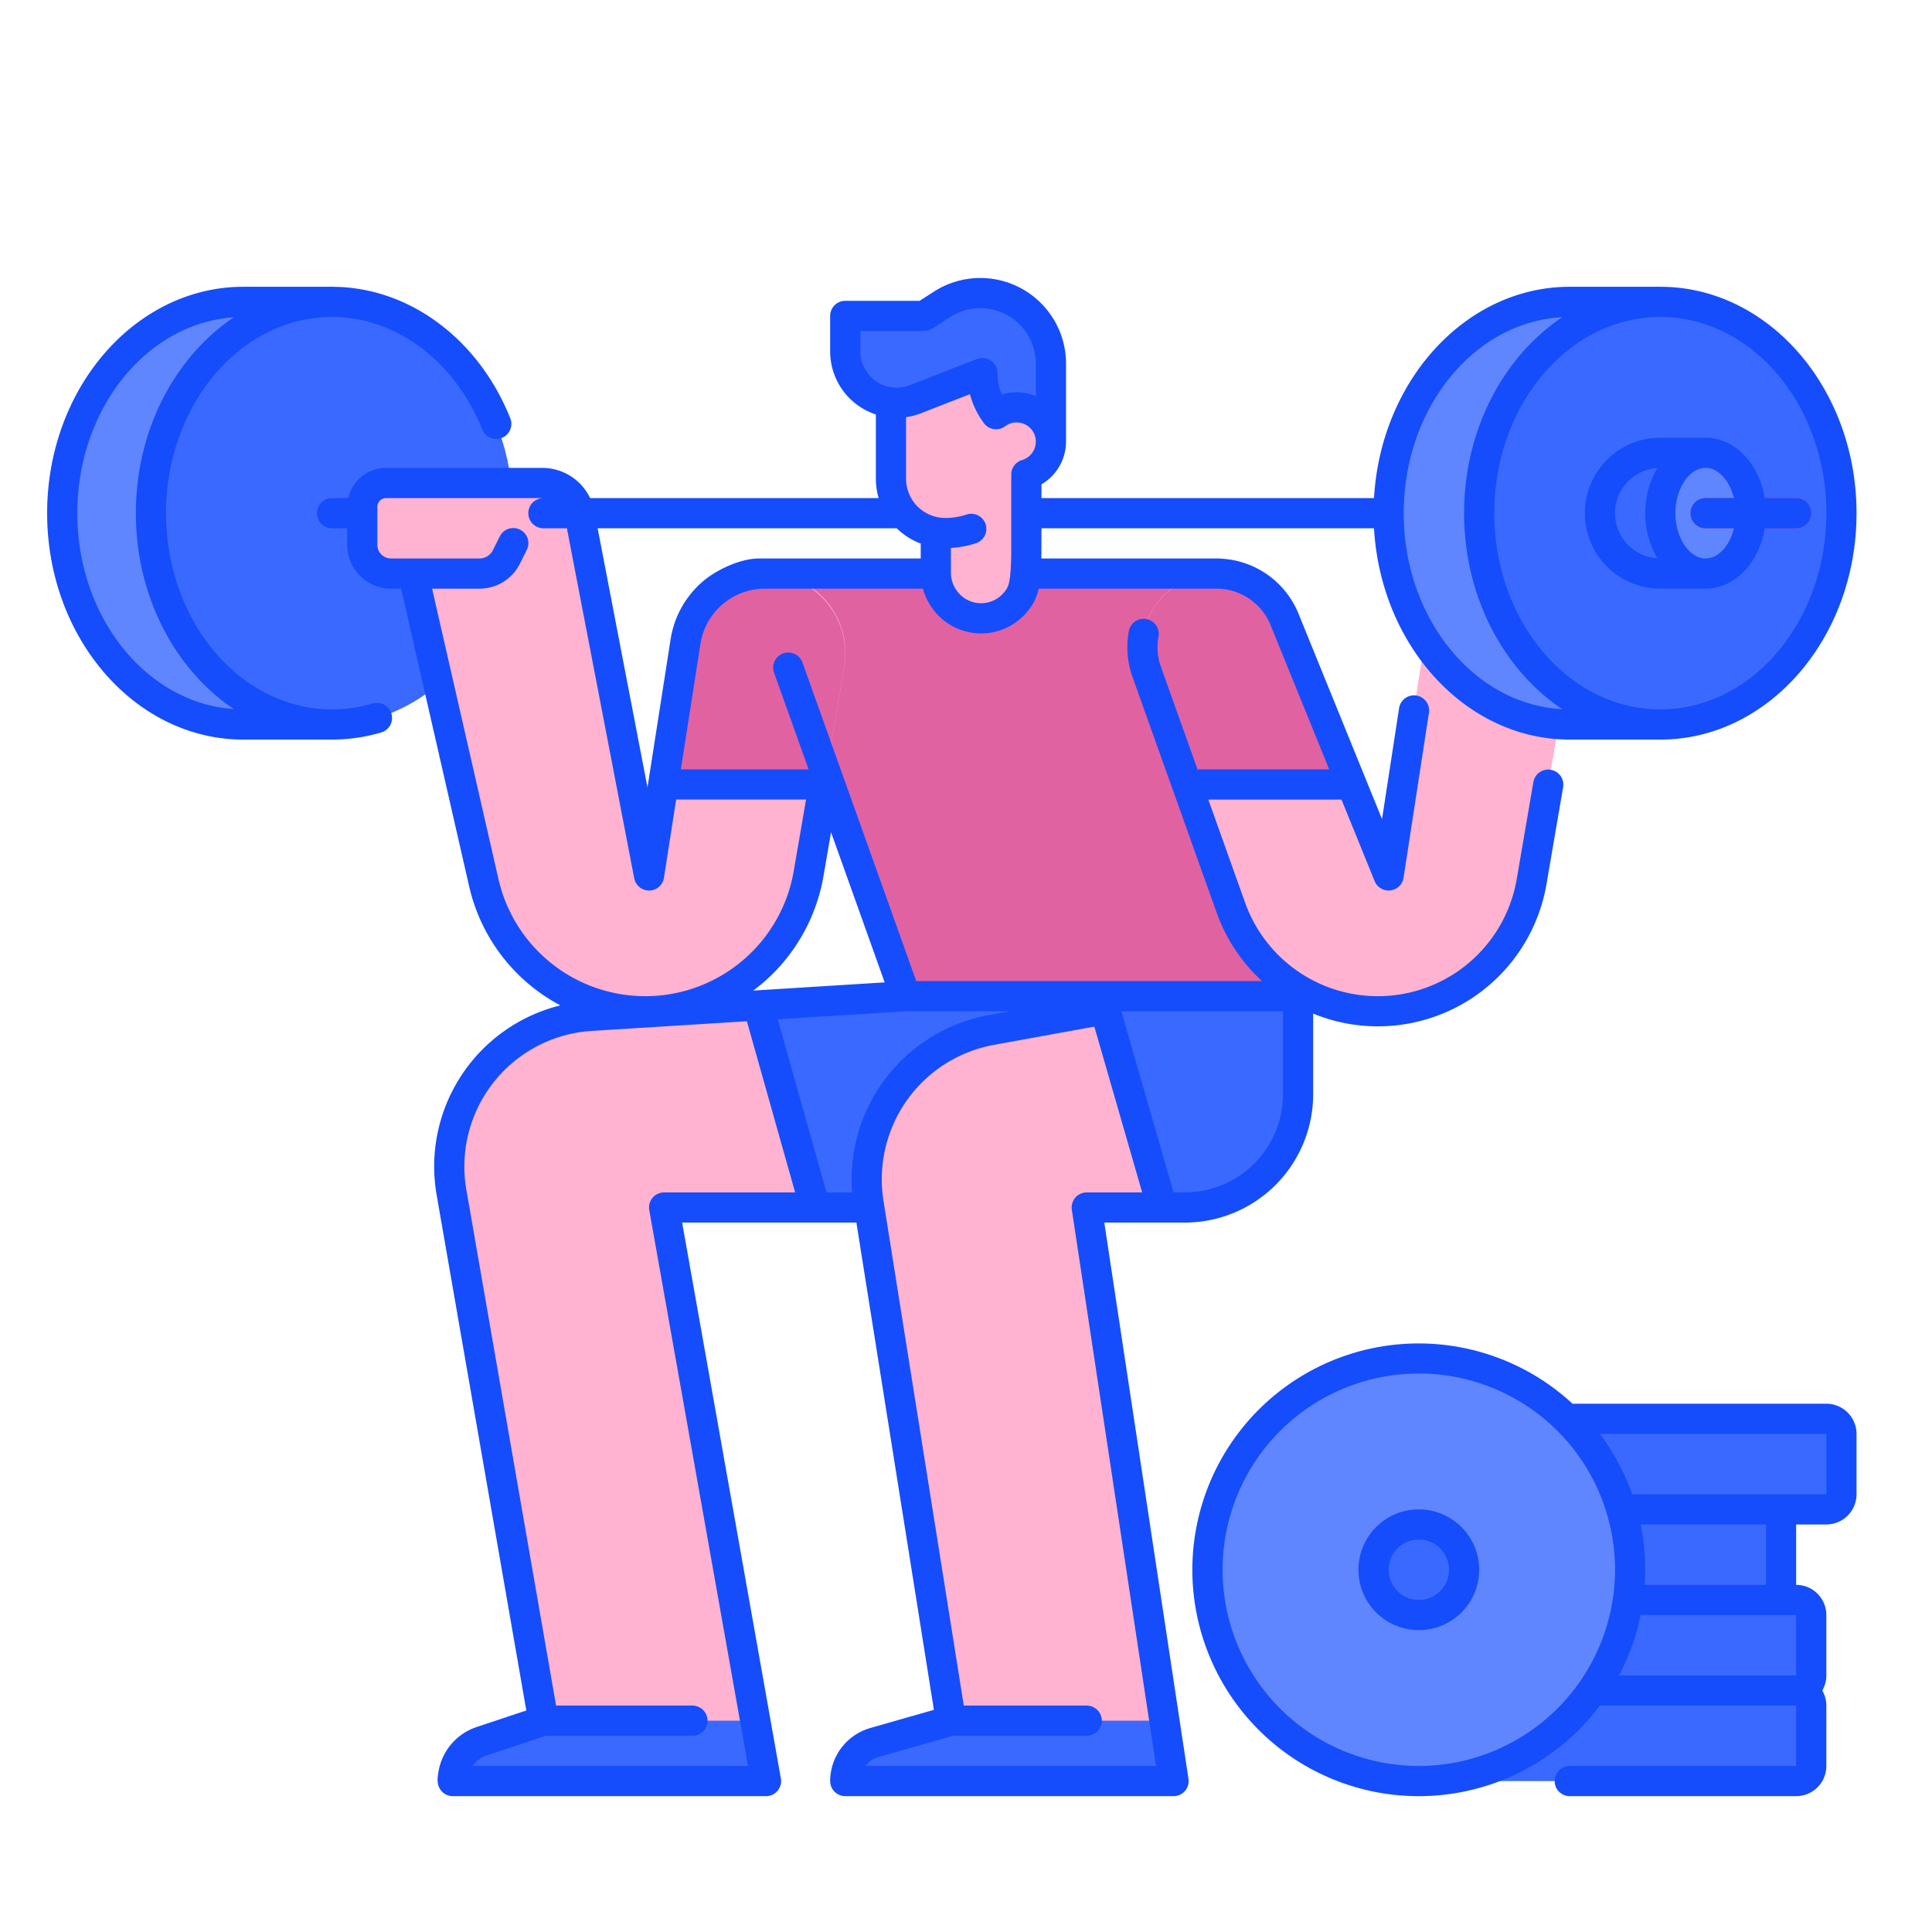 <?xml version="1.0" encoding="UTF-8" standalone="no"?> <svg xmlns="http://www.w3.org/2000/svg" viewBox="0 0 512 512"><title>workout, fitness, exercise, healthy, lifestyle, gym</title><g id="two_tone" data-name="two tone"><rect x="368" y="448" width="112" height="24" rx="4" ry="4" transform="translate(848 920) rotate(-180)" style="fill:#3a69ff"/><rect x="368" y="424" width="112" height="24" rx="4" ry="4" transform="translate(848 872) rotate(-180)" style="fill:#3a69ff"/><rect x="360" y="400" width="112" height="24" rx="4" ry="4" transform="translate(832 824) rotate(-180)" style="fill:#3a69ff"/><rect x="376" y="376" width="112" height="24" rx="4" ry="4" transform="translate(864 776) rotate(-180)" style="fill:#3a69ff"/><path d="M112,136c0-20.724-9.657-38.806-24-48.49V80H64c-26.51,0-48,25.072-48,56s21.49,56,48,56H88v-7.51C102.343,174.806,112,156.724,112,136Z" style="fill:#5f86fe"/><ellipse cx="88" cy="136" rx="48" ry="56" style="fill:#3a69ff"/><polygon points="202.313 152 240 264 344 264 322.32 152 202.313 152" style="fill:#e162a1"/><path d="M172,232,151.92,127.279,104,128l24.2,105.87a43.911,43.911,0,0,0,86.08-2.32l9.42-54.63a21.3,21.3,0,1,0-42.03-6.9Z" style="fill:#ffb3d0"/><path d="M202.71,152a21.3,21.3,0,0,1,20.99,24.92l-5.34,30.97h-42.6l5.91-37.87A21.293,21.293,0,0,1,202.71,152Z" style="fill:#e162a1"/><path d="M424,128,405.89,233.64a41.347,41.347,0,0,1-79.69,6.92l-11.66-32.67H358.2L368,232l16-104Z" style="fill:#ffb3d0"/><path d="M326.2,240.56a41.348,41.348,0,0,0,79.69-6.92L424,128H384L368,232l-27.57-67.82a19.549,19.549,0,0,0-36.52,13.94Z" style="fill:#ffb3d0"/><path d="M340.43,164.18l17.77,43.71H314.54l-10.63-29.77a19.55,19.55,0,0,1,36.52-13.94Z" style="fill:#e162a1"/><path d="M200.9,266.44l-44.34,2.77a40.006,40.006,0,0,0-36.91,46.78L144,456l59,16L176,320H304V264H240Z" style="fill:#ffb3d0"/><path d="M318,264v47.188A8.812,8.812,0,0,1,309.188,320H216l-15.1-53.56L240,264Z" style="fill:#3a69ff"/><path d="M292.85,267.48,262.5,273a40,40,0,0,0-32.35,45.64L252,456l58,16L288,320h26a30,30,0,0,0,30-30V264H312Z" style="fill:#ffb3d0"/><path d="M344,264v26a30,30,0,0,1-30,30h-6l-15.15-52.52L312,264Z" style="fill:#3a69ff"/><circle cx="376" cy="416" r="56" style="fill:#5f86fe"/><path d="M464,136c0-20.724-9.657-38.806-24-48.49V80H416c-26.51,0-48,25.072-48,56s21.49,56,48,56h24v-7.51C454.343,174.806,464,156.724,464,136Z" style="fill:#5f86fe"/><circle cx="376" cy="416" r="12" style="fill:#3a69ff"/><path d="M307.684,456,310,472H224a10.606,10.606,0,0,1,7.692-10.2L252,456Z" style="fill:#3a69ff"/><path d="M200.161,456,203,472H116a10.606,10.606,0,0,1,7.692-10.2L144,456Z" style="fill:#3a69ff"/><path d="M272.456,151.748V121.409l-24.228,15.658v14.681a12.113,12.113,0,0,0,2.5,7.372h0a12.114,12.114,0,0,0,19.226,0h0A12.113,12.113,0,0,0,272.456,151.748Z" style="fill:#ffb3d0"/><path d="M272.456,92.809H236.114V126.88A14.385,14.385,0,0,0,250.5,141.265h0a21.956,21.956,0,0,0,21.957-21.957Z" style="fill:#ffb3d0"/><ellipse cx="440" cy="136" rx="48" ry="56" style="fill:#3a69ff"/><path d="M440,120h12a0,0,0,0,1,0,0v32a0,0,0,0,1,0,0H440a16,16,0,0,1-16-16v0a16,16,0,0,1,16-16Z" style="fill:#3a69ff"/><ellipse cx="452" cy="136" rx="12" ry="16" style="fill:#5f86fe"/><path d="M224,85.724v9.381A13.628,13.628,0,0,0,242.585,107.8l17.757-6.934h0a18.17,18.17,0,0,0,18.171,18.171h0V98.388a18.722,18.722,0,0,0-18.722-18.721h0a18.725,18.725,0,0,0-10.136,2.981l-4.776,3.076Z" style="fill:#3a69ff"/><circle cx="269.427" cy="119.037" r="9.085" style="fill:#ffb3d0"/><path d="M142.962,152h-36.49a10.471,10.471,0,0,1-9.366-5.789h0A10.471,10.471,0,0,1,96,141.528v-3.28a10.248,10.248,0,0,1,5.958-9.307h0a10.249,10.249,0,0,1,4.29-.941H148a4,4,0,0,1,4,4h0l-4.524,4.524a5.631,5.631,0,0,0-.5,7.39h0A5.043,5.043,0,0,1,148,146.962h0A5.039,5.039,0,0,1,142.962,152Z" style="fill:#ffb3d0"/><path d="M476,140H452a4,4,0,0,1,0-8h24a4,4,0,0,1,0,8Z" style="fill:#cf4289"/><path d="M292.65,324H314a34.038,34.038,0,0,0,34-34V268.619a45.332,45.332,0,0,0,61.832-34.3l4.4-25.64a4,4,0,1,0-7.884-1.352l-4.4,25.641a37.346,37.346,0,0,1-71.979,6.25l-9.755-27.323h35.295l8.787,21.614A4,4,0,0,0,368,236a4.093,4.093,0,0,0,.468-.027,4,4,0,0,0,3.487-3.365l6.725-43.715a4,4,0,1,0-7.907-1.216l-4.522,29.4-22.115-54.4A23.453,23.453,0,0,0,323.4,148.04c-.133-.013-.262-.04-.4-.04H275.962c.022-1,.035-8,.035-8h88.131c1.792,31.224,24.365,56,51.872,56h24c28.673,0,52-26.916,52-60s-23.327-60-52-60H416c-27.507,0-50.08,24.776-51.872,56H276v-3.653a13.17,13.17,0,0,0,6.511-11.307V96.39A22.717,22.717,0,0,0,247.5,77.284l-3.792,2.436H224a4,4,0,0,0-4,4v9.39a17.6,17.6,0,0,0,12.114,16.733v17.036a18.312,18.312,0,0,0,.74,5.121H156.382a14.021,14.021,0,0,0-12.642-8H102.313a10.324,10.324,0,0,0-10.042,8H88a4,4,0,0,0,0,8h4v4.375A11.638,11.638,0,0,0,103.625,156H106.3l18,78.761A47.68,47.68,0,0,0,148.5,266.437a43.972,43.972,0,0,0-32.785,50.239l23.76,136.618-13.145,4.381A15.079,15.079,0,0,0,116,472a4,4,0,0,0,4,4h83a4,4,0,0,0,3.938-4.7L180.773,324H226.95l20.543,129.128-16.9,4.828A14.667,14.667,0,0,0,220,472a4,4,0,0,0,4,4h87a4,4,0,0,0,3.955-4.6ZM484,136c0,28.673-19.738,52-44,52s-44-23.327-44-52,19.738-52,44-52S484,107.327,484,136ZM414.019,84.059C398.482,94.447,388,113.832,388,136s10.482,41.553,26.019,51.941C390.674,186.711,372,163.888,372,136S390.674,85.289,414.019,84.059ZM340,290a26.029,26.029,0,0,1-26,26h-2.99l-13.846-48H340ZM225.817,316h-6.789L206.1,270.125,240.124,268h27.515l-5.86,1.065A44.274,44.274,0,0,0,225.817,316Zm-5.582-95.45,14.211,39.789L199.6,262.515c.772-.574,1.534-1.164,2.274-1.786a48.007,48.007,0,0,0,16.345-28.5ZM322.32,156a15.5,15.5,0,0,1,14.405,9.687l15.531,38.2H317.5v.4l-9.822-27.515a15.34,15.34,0,0,1-.664-8.048,4,4,0,0,0-7.868-1.456,23.578,23.578,0,0,0,1,12.193l22.291,62.441A45.214,45.214,0,0,0,334.451,260H242.818l-30.13-84.365a4,4,0,1,0-7.533,2.691l9.131,25.566H180.434l5.188-33.254a17.286,17.286,0,0,1,14.939-14.5A17,17,0,0,1,202.71,156h41.876a16.191,16.191,0,0,0,2.74,5.554,15.881,15.881,0,0,0,25.343,0A12.8,12.8,0,0,0,275.252,156Zm-82.206-45.446a17.665,17.665,0,0,0,3.931-1.028l13-5.076a22.174,22.174,0,0,0,3.718,7.713,4,4,0,0,0,5.6.807,5.086,5.086,0,1,1,4.5,8.943,4,4,0,0,0-2.87,3.836l0,19c0,9.752-.739,10.716-1.676,11.937a7.881,7.881,0,0,1-12.645,0A8.161,8.161,0,0,1,252,151.749v-6.544a25.811,25.811,0,0,0,6.7-1.264,4,4,0,0,0-2.527-7.59,17.922,17.922,0,0,1-5.675.914,10.4,10.4,0,0,1-10.385-10.386Zm3.886,33.5V148H201.19c-5.169,0-11.479,3.128-14.931,6.082a25.332,25.332,0,0,0-8.541,15.321l-6.129,39.281L158.38,140h79.264A18.405,18.405,0,0,0,244,144.057ZM228,93.11V87.72h16.88a4.006,4.006,0,0,0,2.162-.634l4.78-3.07a14.636,14.636,0,0,1,3.811-1.746A14.718,14.718,0,0,1,274.51,96.39v8.588a13.124,13.124,0,0,0-8.989-.436,14.1,14.1,0,0,1-1.181-5.672,4,4,0,0,0-5.455-3.726l-17.75,6.93A9.63,9.63,0,0,1,228,93.11ZM132.1,232.979,114.507,156h12.549a11.931,11.931,0,0,0,10.732-6.633l1.789-3.578a4,4,0,1,0-7.154-3.578l-1.79,3.579a3.978,3.978,0,0,1-3.577,2.21H103.625A3.629,3.629,0,0,1,100,144.375V134.313A2.315,2.315,0,0,1,102.313,132H143.74c.047,0,.092.011.138.012A3.995,3.995,0,0,0,144,140h6.234l17.838,92.755A4,4,0,0,0,172,236h.071a4,4,0,0,0,3.882-3.383l3.234-20.725h34.425l-3.272,18.977a39.911,39.911,0,0,1-78.239,2.11ZM172.062,320.7,198.227,468h-73a7.1,7.1,0,0,1,3.623-2.735L144.649,460H183.5a4,4,0,0,0,0-8H147.364L123.591,315.305a36.008,36.008,0,0,1,33.218-42.1l41.119-2.567L210.717,316H176a4,4,0,0,0-3.938,4.7ZM229.357,468a6.606,6.606,0,0,1,3.434-2.352L252.561,460H288a4,4,0,0,0,0-8H255.414l-21.12-132.753c0-.024-.006-.049-.012-.073l-.184-1.162a36.2,36.2,0,0,1,29.113-41.075l26.8-4.873L302.683,316H288a4,4,0,0,0-3.955,4.6L306.35,468Z" style="fill:#154dfc"/><path d="M440,156h12c7.727,0,14.191-6.882,15.677-16H476a4,4,0,0,0,0-8h-8.323c-1.486-9.118-7.95-16-15.677-16H440a20,20,0,0,0,0,40Zm19.514-24H452a4,4,0,0,0,0,8h7.514c-1.127,4.6-4.108,8-7.514,8-4.337,0-8-5.5-8-12s3.663-12,8-12C455.406,124,458.387,127.4,459.514,132Zm-20.307-7.96a23.9,23.9,0,0,0,0,23.92,11.985,11.985,0,0,1,0-23.92Z" style="fill:#154dfc"/><path d="M484,372H416.735a59.988,59.988,0,1,0,7.232,80H476v16H416a4,4,0,0,0,0,8h60a8.009,8.009,0,0,0,8-8V452a7.93,7.93,0,0,0-1.083-4A7.93,7.93,0,0,0,484,444V428a8.009,8.009,0,0,0-8-8V404h8a8.009,8.009,0,0,0,8-8V380A8.009,8.009,0,0,0,484,372ZM376,468a52,52,0,1,1,52-52A52.059,52.059,0,0,1,376,468Zm58.792-40H476v16H429.043A59.511,59.511,0,0,0,434.792,428ZM468,420H435.852c.087-1.324.148-2.655.148-4a60,60,0,0,0-1.208-12H468Zm16-24H432.56a59.947,59.947,0,0,0-8.593-16H484Z" style="fill:#154dfc"/><path d="M376,400a16,16,0,1,0,16,16A16.019,16.019,0,0,0,376,400Zm0,24a8,8,0,1,1,8-8A8.009,8.009,0,0,1,376,424Z" style="fill:#154dfc"/><path d="M98.756,186.432A37.679,37.679,0,0,1,88,188c-24.262,0-44-23.327-44-52S63.738,84,88,84c16.929,0,32.551,11.7,39.8,29.814a4,4,0,1,0,7.428-2.972c-8.4-20.994-26.709-34.612-46.737-34.832V76h-24c-28.673,0-52,26.916-52,60s23.327,60,52,60h24v-.009a45.67,45.67,0,0,0,12.547-1.891,4,4,0,0,0-2.281-7.668ZM20.49,136c0-27.673,18.388-50.36,41.481-51.909C46.46,94.487,36,113.854,36,136s10.46,41.513,25.971,51.909C38.878,186.36,20.49,163.673,20.49,136Z" style="fill:#154dfc"/></g></svg>